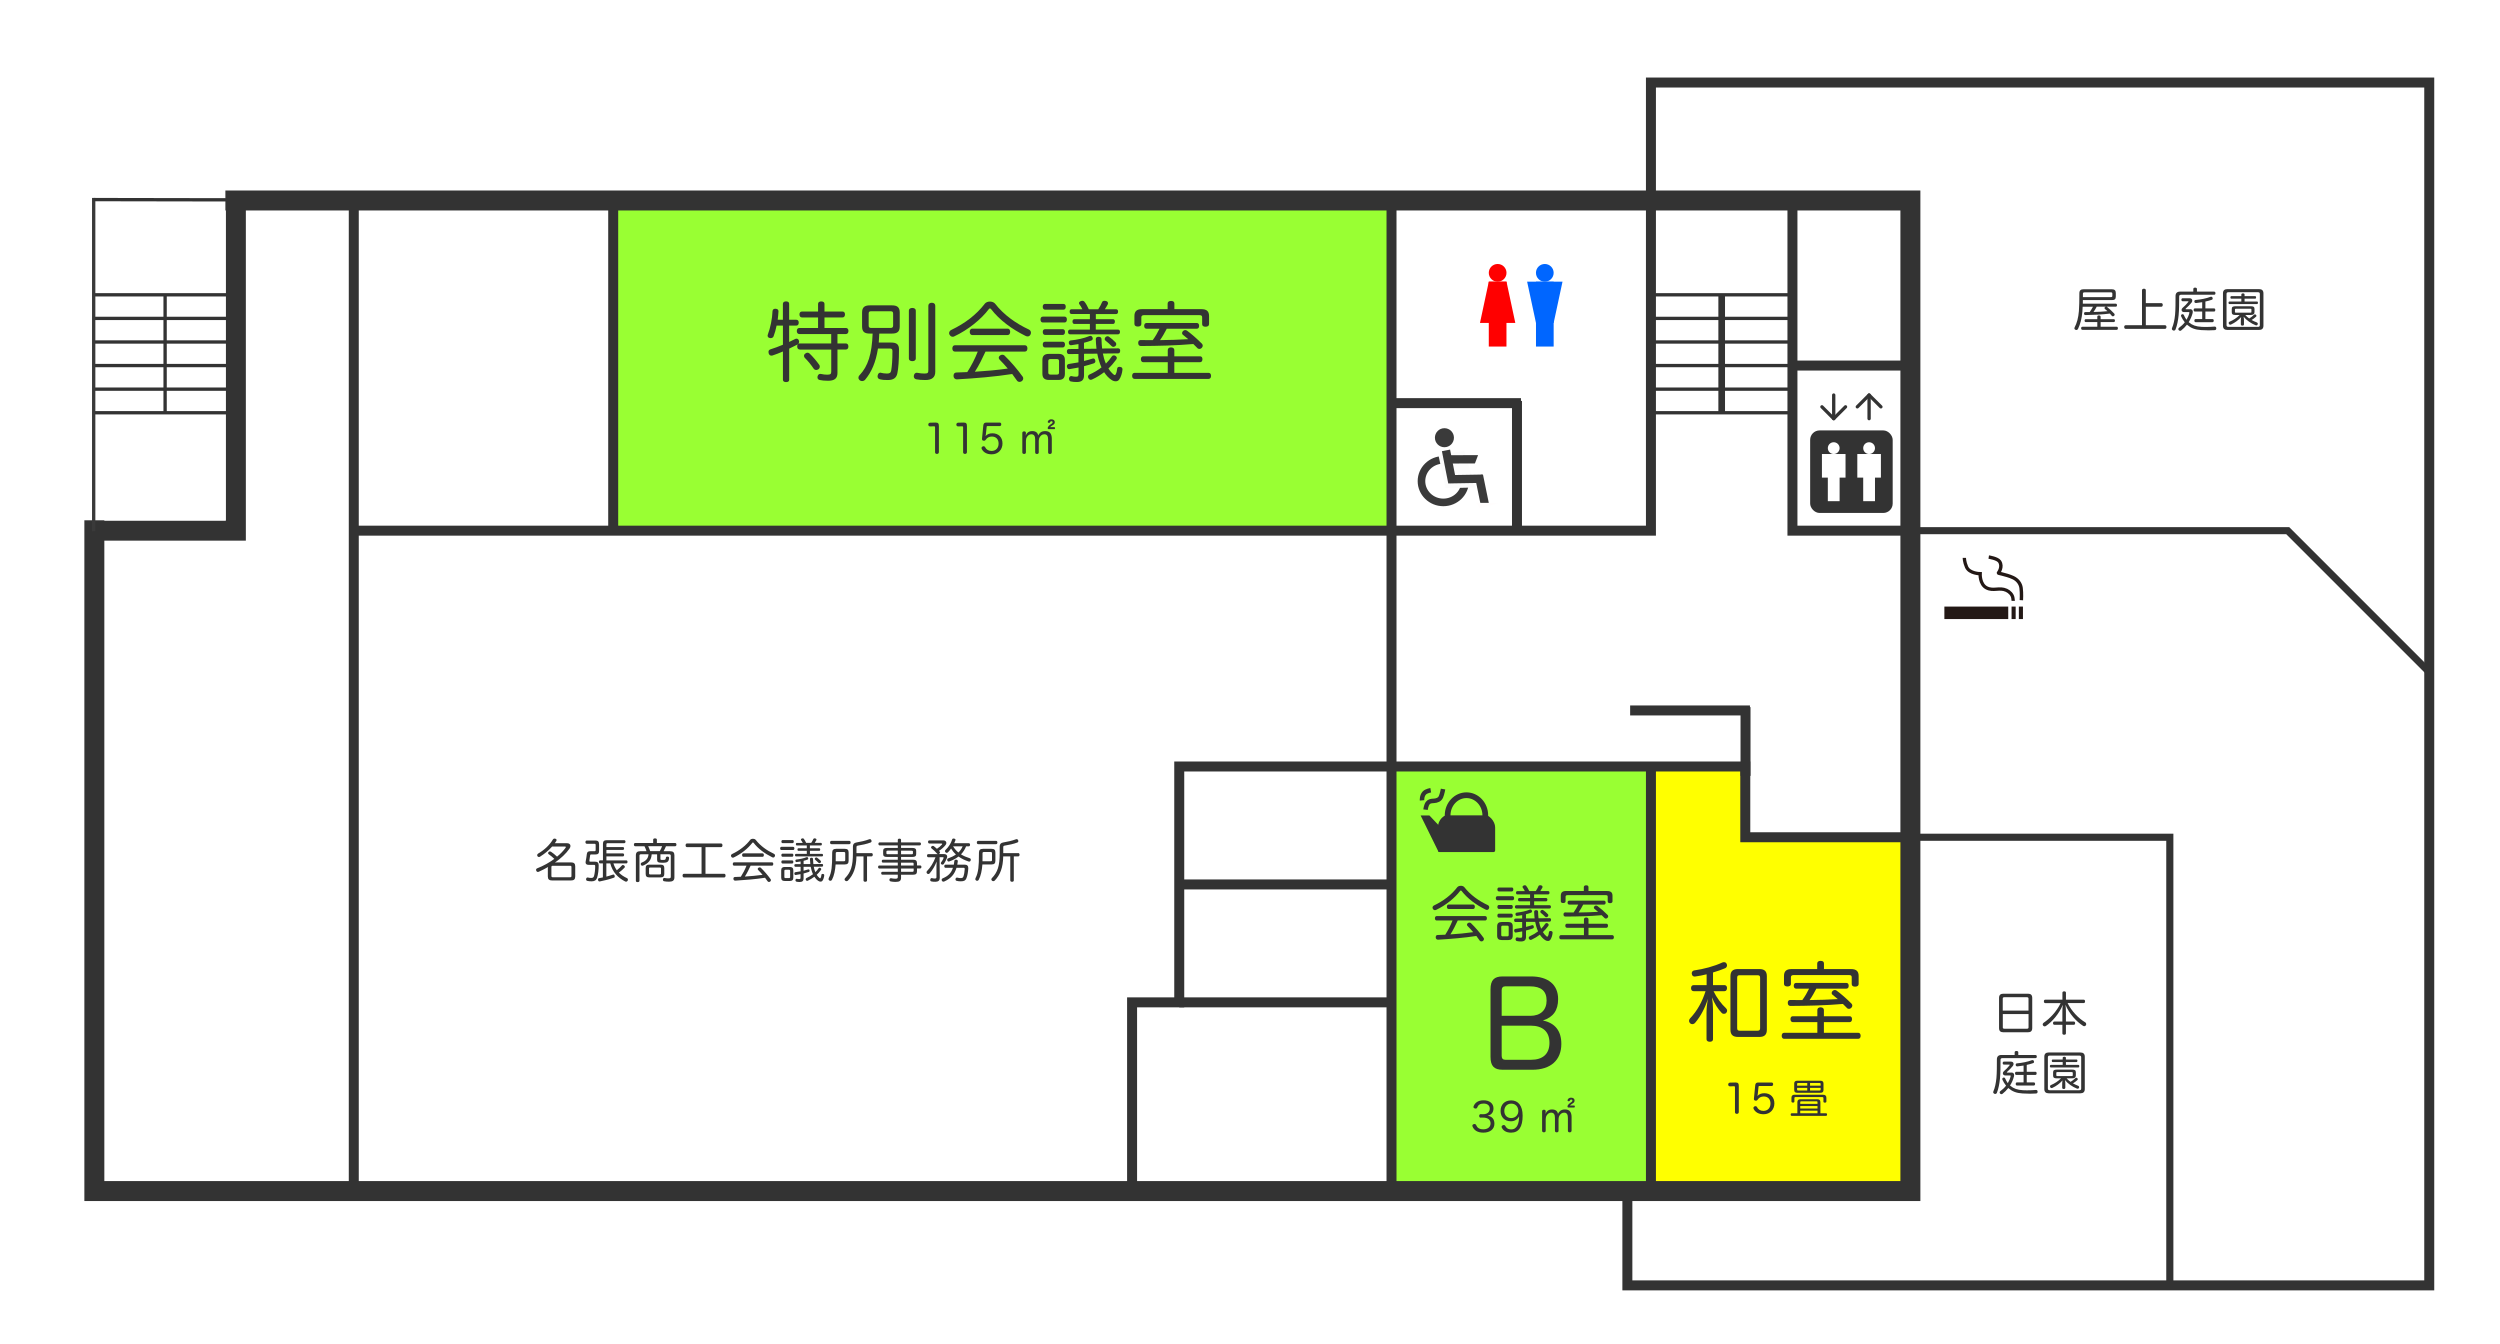 <?xml version="1.0" encoding="UTF-8"?>
<svg id="_レイヤー_2" data-name="レイヤー 2" xmlns="http://www.w3.org/2000/svg" viewBox="0 0 751.18 403.94">
  <defs>
    <style>
      .cls-1, .cls-2, .cls-3, .cls-4, .cls-5, .cls-6, .cls-7, .cls-8, .cls-9, .cls-10, .cls-11, .cls-12, .cls-13, .cls-14 {
        stroke-miterlimit: 10;
      }

      .cls-1, .cls-4, .cls-6, .cls-12 {
        stroke: #3a3a3a;
      }

      .cls-1, .cls-6 {
        stroke-width: 2.5px;
      }

      .cls-1, .cls-15 {
        fill: #fffdfd;
      }

      .cls-16 {
        stroke-linecap: round;
        stroke-linejoin: round;
      }

      .cls-16, .cls-2, .cls-3, .cls-4, .cls-5, .cls-6, .cls-8, .cls-9, .cls-10, .cls-11, .cls-12, .cls-13, .cls-14 {
        fill: none;
      }

      .cls-16, .cls-2, .cls-3, .cls-5, .cls-7, .cls-9, .cls-11, .cls-13, .cls-14 {
        stroke: #333;
      }

      .cls-2 {
        stroke-width: 3px;
      }

      .cls-3 {
        stroke-width: 6px;
      }

      .cls-4 {
        stroke-width: 2.28px;
      }

      .cls-5 {
        stroke-width: 1.72px;
      }

      .cls-7, .cls-17 {
        fill: #fff;
      }

      .cls-8 {
        stroke-width: 1.03px;
      }

      .cls-8, .cls-10 {
        stroke: #231815;
      }

      .cls-9 {
        stroke-width: 2px;
      }

      .cls-13 {
        stroke-width: 2.14px;
      }

      .cls-14 {
        stroke-width: 1.35px;
      }

      .cls-18 {
        fill: #9f3;
      }

      .cls-18, .cls-19, .cls-20, .cls-21, .cls-15, .cls-17, .cls-22, .cls-23, .cls-24, .cls-25 {
        stroke-width: 0px;
      }

      .cls-19 {
        fill: #3a3a3a;
      }

      .cls-20 {
        fill: #231815;
      }

      .cls-21 {
        fill: #333;
      }

      .cls-22 {
        fill: #ff0;
      }

      .cls-23 {
        fill: red;
      }

      .cls-24 {
        fill: #fcfcfc;
      }

      .cls-25 {
        fill: #06f;
      }
    </style>
  </defs>
  <g id="_レイヤー_17" data-name="レイヤー 17">
    <g>
      <rect class="cls-17" width="751.18" height="403.94"/>
      <rect class="cls-18" x="418.11" y="230.31" width="77.95" height="127.56"/>
      <rect class="cls-18" x="184.15" y="60.24" width="234.66" height="99.21"/>
      <polygon class="cls-22" points="496.06 357.87 496.06 230.31 524.41 230.31 524.41 251.57 574.02 251.57 574.02 357.87 496.06 357.87"/>
      <g>
        <circle class="cls-19" cx="434.01" cy="131.52" r="2.86"/>
        <ellipse class="cls-4" cx="433.68" cy="144.57" rx="6.57" ry="6.39"/>
        <polygon class="cls-24" points="432.19 136.66 434.34 146.68 443.27 146.48 439.96 135.51 432.19 136.66"/>
        <line class="cls-6" x1="434.81" y1="138.03" x2="444.18" y2="138"/>
        <line class="cls-6" x1="434.48" y1="135.33" x2="436.39" y2="145.04"/>
        <line class="cls-6" x1="435.52" y1="144.01" x2="445.31" y2="143.84"/>
        <line class="cls-1" x1="444.36" y1="142.8" x2="446.23" y2="151.93"/>
        <polygon class="cls-17" points="444.98 134.47 442.73 140.43 445.23 140.76 444.98 134.47"/>
        <polygon class="cls-15" points="444.52 152.76 443.61 151.09 450.61 151.09 444.52 152.76"/>
      </g>
      <g>
        <rect class="cls-21" x="432.05" y="244.58" width="17.2" height="8.05" rx="4.02" ry="4.02"/>
        <rect class="cls-18" x="433.22" y="236.92" width="16.26" height="8.07"/>
        <rect class="cls-21" x="432.07" y="248.44" width="17.18" height="7.59" rx=".49" ry=".49"/>
        <path class="cls-21" d="m432.23,255.94s-5.37-10.91-5.37-10.91h2.64l3.26,3.46v7.51"/>
        <ellipse class="cls-5" cx="440.63" cy="245" rx="5.66" ry="6.06"/>
        <path class="cls-14" d="m427.28,240.49s-.12-1.35.71-2.23c.55-.59,1.9-.82,1.9-.82"/>
        <path class="cls-14" d="m428.33,243.28s.16-1.33.67-1.98c.46-.59,1.04-.61,1.9-.67s1.69-.36,2.07-1.22c.38-.89.63-2.32.63-2.32"/>
      </g>
      <rect class="cls-17" x="221.9" y="179.55" width="2.33" height=".17"/>
      <rect class="cls-20" x="584.23" y="182.26" width="19.19" height="3.75"/>
      <rect class="cls-20" x="604.42" y="182.26" width="1.23" height="3.75"/>
      <rect class="cls-20" x="606.61" y="182.26" width="1.23" height="3.75"/>
      <path class="cls-10" d="m590.23,167.63s0,1.25.67,2.75c.88,1.98,4.08,2,4.08,2,0,0-.17,3.17,1.92,4.25s3.83-.25,6,.75c.88.41,1.77,1.25,1.92,2.33.1.79.1.83.1.83"/>
      <path class="cls-8" d="m597.56,167.38s2.61.39,3.25,1.33c1.08,1.61-.33,3.42-.33,3.42-.61.08,2.21.42,4.38,1.42,1.39.64,2.25,1.83,2.42,3.12.21,1.6.08,3.67.08,3.67"/>
      <line class="cls-2" x1="106.3" y1="60.24" x2="106.3" y2="357.87"/>
      <polyline class="cls-3" points="70.87 60.24 70.87 159.45 28.35 159.45"/>
      <line class="cls-2" x1="184.25" y1="60.24" x2="184.25" y2="159.45"/>
      <line class="cls-2" x1="418.11" y1="60.24" x2="418.11" y2="357.87"/>
      <polyline class="cls-2" points="574.02 159.45 538.58 159.45 538.58 60.24"/>
      <line class="cls-9" x1="517.32" y1="88.58" x2="517.32" y2="124.02"/>
      <line class="cls-11" x1="538.58" y1="88.58" x2="496.06" y2="88.58"/>
      <polyline class="cls-2" points="496.06 60.24 496.06 159.45 106.3 159.45"/>
      <line class="cls-11" x1="496.06" y1="95.67" x2="538.58" y2="95.67"/>
      <line class="cls-11" x1="496.06" y1="102.76" x2="538.58" y2="102.76"/>
      <line class="cls-11" x1="496.06" y1="109.84" x2="538.58" y2="109.84"/>
      <line class="cls-11" x1="496.06" y1="116.93" x2="538.58" y2="116.93"/>
      <line class="cls-11" x1="496.06" y1="124.02" x2="538.58" y2="124.02"/>
      <line class="cls-2" x1="538.58" y1="109.84" x2="574.02" y2="109.84"/>
      <polyline class="cls-2" points="574.02 251.57 524.41 251.57 524.41 230.31 354.33 230.31 354.33 301.18 340.16 301.18 340.16 357.87"/>
      <line class="cls-2" x1="354.33" y1="265.75" x2="418.11" y2="265.75"/>
      <line class="cls-2" x1="418.11" y1="301.18" x2="354.33" y2="301.18"/>
      <line class="cls-2" x1="496.06" y1="230.31" x2="496.06" y2="357.87"/>
      <polyline class="cls-2" points="488.98 357.87 488.98 386.22 729.92 386.22 729.92 24.8 496.06 24.8 496.06 60.24"/>
      <polyline class="cls-13" points="574.02 159.45 687.4 159.45 729.92 201.97"/>
      <polyline class="cls-13" points="574.02 251.57 651.97 251.57 651.97 386.22"/>
      <rect class="cls-21" x="543.9" y="129.33" width="24.8" height="24.8" rx="2.83" ry="2.83"/>
      <circle class="cls-17" cx="550.98" cy="134.65" r="1.77"/>
      <rect class="cls-17" x="549.21" y="141.73" width="3.54" height="8.86"/>
      <circle class="cls-17" cx="561.61" cy="134.65" r="1.77"/>
      <rect class="cls-17" x="559.84" y="141.73" width="3.54" height="8.86"/>
      <rect class="cls-17" x="547.44" y="136.42" width="7.09" height="7.09"/>
      <rect class="cls-17" x="558.07" y="136.42" width="7.09" height="7.09"/>
      <line class="cls-16" x1="550.98" y1="125.79" x2="550.98" y2="118.7"/>
      <polyline class="cls-16" points="547.44 122.24 550.98 125.79 554.53 122.24"/>
      <line class="cls-16" x1="561.61" y1="118.7" x2="561.61" y2="125.79"/>
      <polyline class="cls-16" points="565.16 122.24 561.61 118.7 558.07 122.24"/>
      <circle class="cls-23" cx="450" cy="81.98" r="2.66"/>
      <rect class="cls-23" x="447.34" y="84.64" width="5.31" height="19.49"/>
      <polygon class="cls-23" points="447.34 84.64 444.69 97.04 455.31 97.04 452.66 84.64 447.34 84.64"/>
      <circle class="cls-25" cx="464.17" cy="81.98" r="2.66"/>
      <rect class="cls-25" x="461.52" y="84.64" width="5.31" height="19.49"/>
      <polygon class="cls-25" points="466.83 97.04 469.49 84.64 458.86 84.64 461.52 97.04 466.83 97.04"/>
      <rect class="cls-3" x="28.35" y="60.24" width="545.67" height="297.64"/>
      <rect class="cls-17" x="10.48" y="24.47" width="57.24" height="131.86"/>
      <line class="cls-11" x1="49.61" y1="88.58" x2="49.61" y2="124.02"/>
      <line class="cls-11" x1="70.87" y1="88.58" x2="28.35" y2="88.58"/>
      <line class="cls-11" x1="28.35" y1="95.67" x2="70.87" y2="95.67"/>
      <line class="cls-11" x1="28.35" y1="102.76" x2="70.87" y2="102.76"/>
      <line class="cls-11" x1="28.35" y1="109.84" x2="70.87" y2="109.84"/>
      <line class="cls-11" x1="28.35" y1="116.93" x2="70.87" y2="116.93"/>
      <line class="cls-11" x1="28.35" y1="124.02" x2="70.87" y2="124.02"/>
      <line class="cls-12" x1="28.15" y1="159.63" x2="28.15" y2="59.47"/>
      <line class="cls-7" x1="71.11" y1="60.05" x2="28.15" y2="59.97"/>
      <line class="cls-2" x1="418.81" y1="121.13" x2="457.01" y2="121.13"/>
      <line class="cls-2" x1="455.81" y1="159.52" x2="455.81" y2="120.47"/>
      <g>
        <path class="cls-21" d="m438.94,266.15c.4,0,.81.14,1.04.41,1.84,2.36,4.36,4.14,7.06,5.4.29.14.43.4.43.67,0,.11-.02.22-.07.32-.13.29-.34.45-.61.45-.14,0-.31-.04-.47-.13-2.81-1.39-5.38-3.28-7.15-5.56-.09-.09-.16-.14-.23-.14s-.14.05-.22.13c-1.6,2.12-4.29,4.32-7.24,5.71-.11.05-.2.07-.31.07-.25,0-.49-.14-.65-.43-.05-.11-.09-.22-.09-.32,0-.27.18-.54.45-.67,2.81-1.35,5.2-3.13,7-5.49.23-.27.63-.41,1.04-.41Zm-.92,10.41c-.67,1.44-1.35,2.86-2.21,4.2,2.29-.14,4.57-.34,6.84-.67-.56-.67-1.15-1.31-1.71-1.87-.11-.11-.16-.25-.16-.38,0-.18.09-.34.25-.45.16-.13.32-.18.49-.18.18,0,.36.05.49.2,1.3,1.24,2.77,2.99,3.75,4.36.09.11.13.25.13.38,0,.22-.11.41-.29.56-.14.11-.32.16-.47.16-.22,0-.41-.09-.54-.27-.29-.43-.63-.9-.99-1.37-3.57.56-7.69.9-11.49,1.12h-.04c-.36,0-.67-.25-.68-.68v-.05c0-.41.2-.67.58-.68.76-.02,1.53-.05,2.29-.09.86-1.35,1.6-2.77,2.18-4.27h-4.77c-.32,0-.52-.27-.52-.65,0-.4.2-.67.52-.67h14.58c.34,0,.52.27.52.65,0,.4-.18.67-.52.67h-8.21Zm4.63-4.77c.32,0,.5.31.5.67s-.18.67-.5.67h-7.4c-.32,0-.5-.31-.5-.67s.18-.67.5-.67h7.4Z"/>
        <path class="cls-21" d="m454.46,269.28c.32,0,.49.23.49.59,0,.34-.16.63-.49.63h-4.52c-.32,0-.49-.27-.49-.61,0-.36.16-.61.49-.61h4.52Zm.07,11.87c0,.94-.43,1.31-1.33,1.31h-1.98c-.92,0-1.37-.38-1.37-1.31v-2.81c0-.92.45-1.3,1.37-1.3h1.98c.9,0,1.33.38,1.33,1.3v2.81Zm-.27-14.49c.29,0,.45.23.45.58s-.16.61-.45.61h-3.87c-.31,0-.47-.27-.47-.59,0-.34.16-.59.47-.59h3.87Zm-.16,5.26c.31,0,.45.23.45.58,0,.32-.14.61-.45.61h-3.73c-.29,0-.45-.29-.45-.61,0-.34.16-.58.45-.58h3.73Zm0,2.61c.29,0,.45.23.45.58,0,.32-.16.61-.45.61h-3.73c-.31,0-.45-.29-.45-.61,0-.34.14-.58.45-.58h3.73Zm-3.02,6.41c0,.32.18.41.49.41h1.28c.31,0,.47-.09.47-.41v-2.39c0-.32-.16-.42-.47-.42h-1.28c-.31,0-.49.09-.49.42v2.39Zm10.03-4.99c-.07-.63-.13-1.28-.14-1.95v-.04c0-.32.25-.49.59-.49.38,0,.59.16.59.52.02.68.05,1.33.13,1.93l3.33-.04c.29,0,.43.18.43.49,0,.32-.13.56-.43.56l-3.17.04c.14.7.32,1.42.63,2.09.47-.45.88-.95,1.22-1.48.11-.16.25-.23.41-.23.13,0,.25.04.38.13.16.11.25.25.25.41,0,.11-.04.23-.14.36-.49.67-1.01,1.28-1.6,1.82.31.5.67.92,1.08,1.26.09.07.16.11.23.11.09,0,.16-.05.22-.18.2-.38.23-.77.29-1.17.04-.23.22-.36.47-.36.05,0,.09,0,.14.02.36.04.49.23.49.5v.05c-.05.74-.34,1.6-.68,2.07-.18.25-.43.36-.72.36s-.58-.09-.85-.27c-.59-.38-1.12-.94-1.57-1.62-.76.58-1.6,1.1-2.5,1.51-.11.05-.2.07-.29.07-.2,0-.36-.11-.47-.32-.07-.09-.09-.2-.09-.31,0-.22.13-.4.34-.49.86-.38,1.71-.88,2.47-1.46-.43-.92-.68-1.89-.88-2.86l-2.75.02v1.5c.61-.14,1.21-.31,1.73-.49.07-.02.13-.04.18-.04.22,0,.36.13.41.38.02.07.04.13.04.18,0,.23-.13.4-.38.47-.61.22-1.28.4-1.98.58v1.91c0,.95-.47,1.39-1.51,1.39-.43,0-.9-.04-1.26-.13-.18-.05-.36-.25-.36-.54,0-.05,0-.11.02-.16.07-.31.29-.41.45-.41.04,0,.07,0,.11.02.23.07.59.11.85.11.41,0,.56-.07.56-.54v-1.37c-.61.13-1.24.23-1.82.32-.04.02-.09.02-.11.02-.27,0-.43-.18-.47-.49-.02-.04-.02-.07-.02-.13,0-.29.18-.45.45-.49.63-.09,1.3-.2,1.96-.32v-1.75l-1.98.02c-.29,0-.43-.23-.43-.54,0-.32.14-.5.43-.5l1.98-.02v-1.01c-.52.09-1.04.18-1.53.23h-.05c-.23,0-.41-.2-.43-.47v-.05c0-.27.16-.45.4-.47,1.28-.13,2.81-.45,3.87-.9.09-.04.16-.05.23-.05.18,0,.32.11.41.31.05.09.07.18.07.25,0,.2-.11.34-.29.41-.45.18-.97.32-1.53.47v1.26l2.59-.02Zm-.14-6.12h3.6c.25,0,.38.23.38.49,0,.27-.13.5-.38.5h-3.6v1.17h4.61c.29,0,.43.22.43.49,0,.29-.14.5-.43.5h-9.96c-.29,0-.43-.22-.43-.5,0-.27.14-.49.43-.49h4.12v-1.17h-3.24c-.25,0-.38-.23-.38-.5,0-.25.13-.49.38-.49h3.24v-1.08h-3.82c-.27,0-.4-.22-.4-.5s.13-.49.4-.49h2.25c-.18-.4-.4-.74-.61-1.03-.05-.09-.09-.16-.09-.25,0-.16.11-.31.32-.4.13-.05.25-.09.38-.09.16,0,.31.05.41.18.36.43.61.94.92,1.58h1.96c.36-.56.63-1.04.79-1.46.07-.2.27-.31.5-.31.09,0,.18.02.29.04.29.07.45.25.45.47,0,.07-.02.13-.04.2-.16.32-.38.68-.63,1.06h2.36c.27,0,.4.2.4.49s-.13.5-.4.5h-4.23v1.08Zm4.12,4.83c.09.11.14.23.14.36,0,.14-.07.29-.18.4-.13.11-.29.18-.43.18-.13,0-.25-.05-.36-.16-.36-.38-.86-.83-1.28-1.15-.11-.09-.16-.2-.16-.32s.05-.27.16-.38c.14-.14.29-.2.43-.2.11,0,.2.04.29.09.47.32.94.72,1.39,1.19Z"/>
        <path class="cls-21" d="m484.43,280.98c.32,0,.5.27.5.63s-.18.63-.5.63h-15.41c-.32,0-.5-.27-.5-.63s.18-.63.5-.63h6.91v-2.21h-5.11c-.31,0-.49-.27-.49-.63s.18-.59.49-.59h5.11v-1.28c0-.31.2-.58.67-.58s.7.25.7.58v1.28h5.37c.31,0,.49.23.49.59s-.18.63-.49.63h-5.37v2.21h7.13Zm-1.5-13.25c1.1,0,1.58.45,1.58,1.44v1.67c0,.36-.31.54-.74.54s-.7-.18-.7-.54v-1.42c0-.34-.18-.45-.58-.45h-11.47c-.38,0-.61.11-.61.45v1.4c0,.34-.29.52-.72.52s-.72-.18-.72-.54v-1.64c0-.99.49-1.44,1.57-1.44h5.35v-1.15c0-.34.23-.56.72-.56s.68.22.68.56v1.15h5.64Zm-11.43,4.07c-.31,0-.49-.23-.49-.59,0-.34.18-.59.49-.59h10.46c.32,0,.49.25.49.59,0,.36-.16.59-.49.59h-6.25c-.43.81-.86,1.62-1.4,2.38,1.96-.04,3.91-.07,5.87-.2-.4-.34-.77-.67-1.13-.94-.09-.07-.14-.2-.14-.32,0-.16.07-.32.22-.45.13-.11.29-.18.45-.18.13,0,.27.05.4.14,1.06.79,2.07,1.69,3.08,2.7.11.13.16.27.16.41,0,.16-.09.34-.25.49-.14.13-.31.18-.45.18-.16,0-.34-.07-.47-.23-.23-.25-.5-.52-.79-.79-3.44.31-7.36.4-10.95.41-.34-.02-.52-.27-.52-.61v-.09c0-.32.2-.54.49-.54h.04c.83.02,1.66.02,2.5.02.54-.74,1.01-1.55,1.4-2.38h-2.7Z"/>
        <path class="cls-21" d="m451.5,321.43c-2.56,0-3.64-1.12-3.64-3.85v-20.3c0-2.77,1.08-3.89,3.64-3.89h8.5c5.18,0,8.17,2.48,8.17,6.8,0,3.42-1.48,5.44-4.57,6.44,3.67.76,5.54,3.13,5.54,7.02,0,4.9-3.2,7.78-8.75,7.78h-8.89Zm8.31-16.2c3.1,0,4.9-1.73,4.9-4.61s-1.69-4.25-4.97-4.25h-7.49c-.68,0-1.04.43-1.04,1.15v7.7h8.6Zm-8.6,12.02c0,.79.36,1.19,1.15,1.19h7.63c3.64,0,5.58-1.8,5.58-5.11s-1.98-5.15-5.65-5.15h-8.71v9.07Z"/>
        <path class="cls-21" d="m444.91,335.84c-.3.01-.46-.25-.46-.54s.16-.54.46-.53l.65.02h.1c1.21,0,1.97-.64,1.97-1.68,0-.96-.72-1.52-1.87-1.52-1.07,0-1.62.44-1.91,1.21-.1.22-.26.3-.46.3-.1,0-.19-.02-.28-.05-.23-.07-.38-.23-.38-.44,0-.07.01-.14.05-.22.36-.9,1.16-1.78,3.02-1.78,1.76,0,2.95.95,2.95,2.41,0,1.19-.59,1.96-1.78,2.24,1.39.19,2.06,1.02,2.06,2.4,0,1.58-1.25,2.67-3.33,2.67-1.81,0-2.82-.77-3.25-1.86-.04-.07-.05-.14-.05-.22,0-.23.17-.41.43-.48.08-.02.17-.04.24-.04.22,0,.38.11.49.35.31.78.92,1.25,2.16,1.25s2.16-.67,2.16-1.77-.82-1.75-2.24-1.75h-.73Z"/>
        <path class="cls-21" d="m453.93,336.91c-1.78,0-3.05-1.22-3.05-3.09s1.16-3.18,3.21-3.18,3.42,1.55,3.42,4.59c0,3.36-1.14,5.1-3.48,5.1-1.59,0-2.41-.72-2.78-1.52-.05-.07-.06-.16-.06-.23,0-.2.14-.38.35-.48.1-.05.2-.07.31-.07.18,0,.35.08.44.26.29.56.72,1.06,1.8,1.06,1.85,0,2.36-1.97,2.36-3.93-.49.94-1.32,1.5-2.53,1.5Zm-1.93-3.12c0,1.33.85,2.16,2.07,2.16s2.15-.91,2.15-2.12c0-1.27-.85-2.22-2.11-2.22s-2.11.9-2.11,2.18Z"/>
        <path class="cls-21" d="m472.2,339.76c0,.32-.24.48-.55.48-.33,0-.54-.16-.54-.48v-3.84c0-1.02-.29-1.6-1.15-1.6-.64,0-1.06.38-1.34.82-.18.25-.32.72-.32,1.08v3.54c0,.32-.23.48-.54.48-.34,0-.54-.16-.54-.48v-3.84c0-1.02-.3-1.6-1.15-1.6-.63,0-1.02.37-1.31.8-.22.32-.32.76-.32,1.15v3.48c0,.32-.22.48-.53.48-.34,0-.55-.16-.55-.48v-5.84c0-.31.23-.47.56-.47.3,0,.52.16.52.47v.25c0,.16-.05.4-.08.58.3-.71.8-1.38,1.98-1.38,1.05,0,1.63.48,1.79,1.31.35-.62.78-1.31,2.11-1.31,1.42,0,1.98.85,1.98,2.31v4.08Zm.77-7.57c.17,0,.23.12.23.28s-.06.31-.22.31h-1.7c-.19,0-.29-.11-.29-.32,0-.17.04-.25.11-.37.17-.25.36-.48.73-.72l.32-.22c.25-.17.31-.26.31-.48,0-.16-.16-.28-.37-.28-.19,0-.34.13-.41.32-.05.12-.13.19-.28.19-.04,0-.07,0-.12-.01-.19-.05-.29-.13-.29-.25,0-.02,0-.05.01-.07.05-.18.14-.35.26-.46.19-.18.43-.29.83-.29.61,0,1.02.34,1.02.8,0,.5-.17.67-.56.92l-.29.18c-.3.2-.43.32-.53.46h1.22Z"/>
      </g>
      <g>
        <path class="cls-21" d="m508.89,297.82c-.49,0-.78-.36-.78-.91s.29-.91.78-.91h3.9v-3.25c-1.17.29-2.31.52-3.35.65-.08.03-.13.03-.21.03-.44,0-.81-.23-.88-.78-.03-.05-.03-.13-.03-.21,0-.44.29-.78.75-.86,2.81-.39,6.03-1.25,8.42-2.37.18-.08.36-.1.55-.1.34,0,.62.16.75.47.1.18.13.34.13.49,0,.36-.21.7-.57.86-1.04.44-2.31.88-3.64,1.27v3.8h3.46c.47,0,.75.36.75.88,0,.55-.29.94-.75.94h-3.3c.86,1.85,2.39,3.9,3.72,5.1.23.21.36.49.36.75,0,.23-.08.47-.26.65-.16.21-.42.31-.7.31-.23,0-.49-.08-.68-.29-1.04-1.07-2.21-2.83-2.91-4.68.21,1.3.31,2.55.31,3.61v9c0,.47-.36.75-.96.75s-.99-.29-.99-.75v-8.03c0-1.3.18-2.83.39-4.11-.75,2.6-2.18,5.28-3.8,7.18-.23.26-.55.42-.86.42-.21,0-.42-.08-.62-.23-.23-.21-.36-.49-.36-.78,0-.26.1-.49.31-.73,2.16-2.26,3.67-5.04,4.65-8.16h-3.59Zm22,11.57c0,1.51-.73,2.18-2.26,2.18h-6.42c-1.53,0-2.26-.68-2.26-2.18v-16.04c0-1.53.73-2.18,2.26-2.18h6.42c1.53,0,2.26.65,2.26,2.18v16.04Zm-8.92-.42c0,.55.26.73.78.73h5.33c.52,0,.78-.18.78-.73v-15.21c0-.57-.26-.73-.78-.73h-5.33c-.52,0-.78.16-.78.73v15.21Z"/>
        <path class="cls-21" d="m558.34,310.32c.47,0,.73.39.73.91s-.26.91-.73.91h-22.26c-.47,0-.73-.39-.73-.91s.26-.91.73-.91h9.98v-3.2h-7.38c-.44,0-.7-.39-.7-.91s.26-.86.7-.86h7.38v-1.85c0-.44.29-.83.96-.83s1.01.36,1.01.83v1.85h7.75c.44,0,.7.34.7.86s-.26.91-.7.91h-7.75v3.2h10.3Zm-2.16-19.14c1.59,0,2.29.65,2.29,2.08v2.42c0,.52-.44.78-1.07.78s-1.01-.26-1.01-.78v-2.05c0-.49-.26-.65-.83-.65h-16.56c-.55,0-.88.16-.88.65v2.03c0,.49-.42.75-1.04.75s-1.04-.26-1.04-.78v-2.37c0-1.43.7-2.08,2.26-2.08h7.72v-1.66c0-.49.34-.81,1.04-.81s.99.31.99.81v1.66h8.14Zm-16.51,5.88c-.44,0-.7-.34-.7-.86s.26-.86.7-.86h15.11c.47,0,.7.36.7.86,0,.52-.23.86-.7.86h-9.02c-.62,1.17-1.25,2.34-2.03,3.43,2.83-.05,5.64-.1,8.48-.29-.57-.49-1.12-.96-1.64-1.35-.13-.1-.21-.29-.21-.47,0-.23.1-.47.31-.65.18-.16.42-.26.65-.26.18,0,.39.08.57.21,1.53,1.14,2.99,2.44,4.45,3.9.16.18.23.39.23.6,0,.23-.13.49-.36.7-.21.18-.44.26-.65.26-.23,0-.49-.1-.68-.34-.34-.36-.73-.75-1.14-1.14-4.97.44-10.63.57-15.81.6-.49-.03-.75-.39-.75-.88v-.13c0-.47.29-.78.7-.78h.05c1.2.03,2.39.03,3.61.03.78-1.07,1.46-2.24,2.03-3.43h-3.9Z"/>
        <path class="cls-21" d="m522.45,334.16c0,.35-.25.52-.58.52s-.56-.17-.56-.5v-7.44c0-.26-.06-.36-.31-.36h-.05l-1.13.04h-.02c-.31,0-.53-.25-.53-.54,0-.31.2-.56.53-.58l1.54-.04h.11c.79,0,1.01.26,1.01,1.14v7.76Z"/>
        <path class="cls-21" d="m527.4,326.05c.06-.5.32-.78.84-.78h4.11c.28,0,.43.23.43.52s-.17.52-.43.52h-3.72c-.16,0-.23.07-.24.22l-.23,2.23c-.02.16-.06.37-.11.55.53-.56,1.19-.83,2.08-.83,1.82,0,3.02,1.2,3.02,3.05s-1.27,3.27-3.24,3.27c-1.47,0-2.47-.59-2.99-1.58-.05-.1-.07-.19-.07-.28,0-.22.13-.4.31-.49.11-.06.22-.08.32-.08.18,0,.35.08.46.3.32.67.98,1.12,1.92,1.12,1.28,0,2.12-.89,2.12-2.21s-.79-2.12-2.01-2.12c-.84,0-1.43.34-1.8.91-.16.24-.3.35-.56.35-.04,0-.07,0-.12-.01-.29-.02-.49-.18-.49-.49v-.1l.4-4.05Z"/>
        <path class="cls-21" d="m548.66,334.5c.22,0,.32.16.32.4s-.11.38-.32.38h-10.29c-.2,0-.32-.14-.32-.38s.12-.4.32-.4h1.69v-3.31c0-.65.3-.9.98-.9h4.97c.67,0,.97.25.97.9v3.31h1.68Zm-.88-5.56c.67,0,1,.29,1,.95v1.09c0,.23-.17.33-.46.33s-.43-.11-.43-.33v-1c0-.26-.13-.34-.38-.34h-7.96c-.25,0-.38.07-.38.34v.97c0,.23-.16.35-.43.35s-.46-.12-.46-.35v-1.07c0-.66.31-.95.98-.95h8.53Zm-.82-4.21c.65,0,.95.26.95.85v1.93c0,.59-.3.85-.95.85h-6.91c-.64,0-.94-.26-.94-.85v-1.93c0-.59.3-.85.94-.85h6.91Zm-6.64.68c-.23,0-.34.06-.34.26v.54h3.05v-.8h-2.71Zm2.71,1.46h-3.05v.54c0,.2.11.26.34.26h2.71v-.8Zm3.08,4.34c0-.23-.1-.3-.33-.3h-4.51c-.24,0-.35.07-.35.3v.48h5.19v-.48Zm-5.19,1.87h5.19v-.74h-5.19v.74Zm5.19.65h-5.19v.77h5.19v-.77Zm.94-8.06c0-.2-.11-.26-.34-.26h-2.84v.8h3.18v-.54Zm-.34,2c.23,0,.34-.06.34-.26v-.54h-3.18v.8h2.84Z"/>
      </g>
      <g>
        <path class="cls-21" d="m164.6,261.08c0-.21.03-.41.1-.58-.91.52-1.86,1.01-2.82,1.44-.1.04-.18.06-.25.06-.22,0-.41-.14-.5-.38-.04-.08-.06-.17-.06-.24,0-.21.13-.39.35-.48,1.88-.73,3.64-1.72,5.14-2.83-.55-.55-1.11-.99-1.67-1.39-.13-.08-.2-.21-.2-.34,0-.11.06-.22.15-.34.1-.11.24-.17.38-.17.11,0,.21.03.31.08.64.42,1.22.9,1.85,1.49,1.04-.84,1.9-1.75,2.55-2.65.07-.1.1-.18.1-.24,0-.1-.1-.15-.28-.15h-3.85c-1.01,1.15-2.26,2.19-3.67,3.07-.1.06-.21.08-.31.08-.18,0-.34-.1-.45-.28-.04-.08-.07-.18-.07-.27,0-.18.11-.36.29-.48,1.85-1.06,3.47-2.58,4.44-4.23.11-.2.28-.28.48-.28.08,0,.18.01.28.04.21.07.35.22.35.41,0,.08-.03.17-.08.27-.14.22-.29.45-.46.67h3.66c.67,0,1.05.35,1.05.84,0,.24-.1.5-.29.79-1.06,1.53-2.61,2.94-4.37,4.19.25-.04.5-.06.78-.06h4.01c.91,0,1.3.36,1.3,1.21v3.03c0,.84-.39,1.2-1.3,1.2h-5.63c-.91,0-1.3-.36-1.3-1.2v-2.3Zm6.68,2.51c.29,0,.43-.08.43-.39v-2.67c0-.31-.14-.39-.43-.39h-5.17c-.28,0-.43.08-.43.39v2.67c0,.31.15.39.43.39h5.17Z"/>
        <path class="cls-21" d="m177.7,256.73c-.27,0-.36.08-.39.34-.06.5-.13.99-.21,1.42-.01.07-.01.13-.01.18,0,.18.08.24.35.24h1.33c.76,0,1.12.29,1.12,1.08,0,1.32-.17,2.83-.49,3.77-.25.76-.81,1.06-1.65,1.06-.45,0-1.01-.06-1.29-.14-.22-.07-.36-.22-.36-.45,0-.07.01-.14.03-.21.07-.27.24-.36.42-.36.04,0,.08,0,.13.01.22.07.63.13.95.13.49,0,.73-.17.85-.56.22-.7.36-1.96.36-3,0-.29-.13-.38-.42-.38h-1.57c-.56,0-.9-.24-.9-.73,0-.08.01-.18.03-.28.13-.62.25-1.46.35-2.23.07-.63.38-.85,1.06-.85h1.2c.27,0,.39-.08.39-.35v-1.54c0-.28-.13-.35-.38-.35h-2.28c-.25,0-.41-.21-.41-.49s.15-.49.41-.49h2.56c.78,0,1.13.31,1.13,1.15v1.97c0,.8-.34,1.07-1.08,1.07h-1.25Zm4.47,6.67c.71-.18,1.39-.39,1.99-.6.06-.01.1-.03.14-.03.2,0,.34.14.39.36.01.06.03.13.03.2,0,.18-.07.34-.25.39-1.32.48-2.84.85-4.24,1.13h-.08c-.24,0-.41-.15-.45-.43-.01-.06-.01-.1-.01-.14,0-.22.13-.41.35-.43.36-.06.74-.13,1.11-.21v-4.22h-.83c-.24,0-.36-.2-.36-.46,0-.25.13-.45.36-.45h.85v-4.97c0-.77.34-1.09,1.15-1.09h5.24c.25,0,.38.21.38.45,0,.25-.13.45-.38.45h-4.94c-.27,0-.41.08-.41.36v.8h4.96c.22,0,.35.2.35.42,0,.24-.13.45-.35.45h-4.96v1.05h4.97c.22,0,.35.2.35.42,0,.24-.13.48-.35.48h-4.97v1.19h5.98c.24,0,.36.18.36.45s-.13.46-.36.46h-3.87c.22.73.56,1.43,1.01,2.06.57-.42,1.13-.99,1.53-1.44.07-.1.18-.14.29-.14.14,0,.28.06.41.17.11.1.2.24.2.38,0,.07-.03.15-.08.22-.46.5-1.13,1.09-1.72,1.51.67.69,1.5,1.23,2.44,1.67.18.08.28.27.28.46,0,.1-.03.2-.08.29-.11.21-.29.31-.48.31-.1,0-.2-.03-.28-.07-2.2-1.13-3.8-2.83-4.47-5.42h-1.18v3.98Z"/>
        <path class="cls-21" d="m195.81,256.68c-.08,1.82-1.12,2.79-2.56,3.39-.1.04-.18.06-.27.06-.2,0-.32-.11-.42-.32-.03-.07-.04-.14-.04-.21,0-.2.11-.36.28-.42,1.27-.45,1.98-1.25,2.06-2.49h-2.31c-.27,0-.41.13-.41.42v7.55c0,.25-.22.39-.56.39s-.52-.14-.52-.39v-7.66c0-.87.42-1.23,1.29-1.23h1.91c-.15-.52-.38-1.02-.62-1.5h-2.79c-.25,0-.38-.21-.38-.49s.13-.48.38-.48h5.41v-1.01c0-.25.22-.38.55-.38.35,0,.56.13.56.38v1.01h5.5c.24,0,.38.2.38.48s-.14.49-.38.49h-2.76c-.22.5-.45,1.02-.73,1.5h1.99c.87,0,1.27.36,1.27,1.23v6.63c0,.98-.57,1.29-1.64,1.29-.52,0-1.01-.04-1.47-.13-.22-.04-.34-.22-.34-.45,0-.06,0-.11.01-.15.06-.27.21-.39.43-.39.03,0,.07,0,.1.01.34.07.73.11,1.05.11.66,0,.77-.1.77-.55v-6.26c0-.29-.17-.42-.45-.42h-2.66v1.36c0,.25-.01.34.71.34.46,0,.64-.03.77-.17.1-.11.14-.28.15-.43.01-.24.15-.41.45-.41h.07c.32.03.45.15.45.42,0,.04,0,.08-.01.13-.03.31-.1.63-.31.87-.28.34-.64.43-1.74.43-1.3,0-1.54-.24-1.54-.92v-1.61h-1.65Zm2.7,3.12c.74,0,1.09.29,1.09,1.02v1.79c0,.71-.35,1.02-1.11,1.02h-3.39c-.73,0-1.09-.28-1.09-1.02v-1.79c0-.74.36-1.02,1.09-1.02h3.4Zm-.27-4.05c.29-.48.52-.98.71-1.5h-4.19c.24.48.43,1,.6,1.5h2.87Zm-.04,7c.28,0,.41-.07.41-.34v-1.43c0-.25-.13-.32-.41-.32h-2.79c-.27,0-.39.07-.39.32v1.42c0,.28.13.35.39.35h2.79Z"/>
        <path class="cls-21" d="m206.42,254.54c-.27,0-.42-.24-.42-.55s.15-.55.42-.55h10.24c.27,0,.42.24.42.55s-.15.55-.42.55h-4.68v8.01h5.62c.27,0,.41.24.41.53,0,.32-.14.57-.41.57h-12.09c-.27,0-.42-.25-.42-.57,0-.29.15-.53.42-.53h5.29v-8.01h-4.38Z"/>
        <path class="cls-21" d="m226.24,252.02c.31,0,.63.11.81.32,1.43,1.83,3.39,3.22,5.49,4.2.22.11.34.31.34.52,0,.08-.01.17-.06.25-.1.22-.27.35-.48.35-.11,0-.24-.03-.36-.1-2.19-1.08-4.19-2.55-5.56-4.33-.07-.07-.13-.11-.18-.11s-.11.04-.17.1c-1.25,1.65-3.33,3.36-5.63,4.44-.08.04-.15.06-.24.06-.2,0-.38-.11-.5-.34-.04-.08-.07-.17-.07-.25,0-.21.14-.42.35-.52,2.19-1.05,4.05-2.44,5.45-4.27.18-.21.49-.32.81-.32Zm-.71,8.1c-.52,1.12-1.05,2.23-1.72,3.26,1.78-.11,3.56-.27,5.32-.52-.43-.52-.9-1.02-1.33-1.46-.08-.08-.13-.2-.13-.29,0-.14.07-.27.2-.35.13-.1.25-.14.38-.14.14,0,.28.04.38.15,1.01.97,2.16,2.33,2.91,3.39.07.08.1.2.1.29,0,.17-.08.32-.22.43-.11.08-.25.13-.36.13-.17,0-.32-.07-.42-.21-.22-.34-.49-.7-.77-1.06-2.77.43-5.98.7-8.94.87h-.03c-.28,0-.52-.2-.53-.53v-.04c0-.32.15-.52.45-.53.59-.01,1.19-.04,1.78-.07.67-1.05,1.25-2.16,1.7-3.32h-3.71c-.25,0-.41-.21-.41-.5s.15-.52.41-.52h11.35c.27,0,.41.21.41.5,0,.31-.14.52-.41.52h-6.39Zm3.6-3.71c.25,0,.39.24.39.52s-.14.52-.39.52h-5.76c-.25,0-.39-.24-.39-.52s.14-.52.39-.52h5.76Z"/>
        <path class="cls-21" d="m238.31,254.46c.25,0,.38.18.38.46s-.13.49-.38.49h-3.52c-.25,0-.38-.21-.38-.48,0-.28.13-.48.38-.48h3.52Zm.06,9.23c0,.73-.34,1.02-1.04,1.02h-1.54c-.71,0-1.06-.29-1.06-1.02v-2.18c0-.71.35-1.01,1.06-1.01h1.54c.7,0,1.04.29,1.04,1.01v2.18Zm-.21-11.28c.22,0,.35.18.35.45s-.13.48-.35.48h-3.01c-.24,0-.36-.21-.36-.46,0-.27.13-.46.36-.46h3.01Zm-.13,4.09c.24,0,.35.18.35.45,0,.25-.11.48-.35.48h-2.9c-.22,0-.35-.22-.35-.48,0-.27.13-.45.35-.45h2.9Zm0,2.03c.22,0,.35.18.35.45,0,.25-.13.48-.35.48h-2.9c-.24,0-.35-.22-.35-.48,0-.27.11-.45.35-.45h2.9Zm-2.35,4.99c0,.25.14.32.38.32h.99c.24,0,.36-.07.36-.32v-1.86c0-.25-.13-.32-.36-.32h-.99c-.24,0-.38.07-.38.32v1.86Zm7.8-3.88c-.06-.49-.1-.99-.11-1.51v-.03c0-.25.2-.38.46-.38.29,0,.46.13.46.41.01.53.04,1.04.1,1.5l2.59-.03c.22,0,.34.14.34.38,0,.25-.1.43-.34.43l-2.47.03c.11.55.25,1.11.49,1.62.36-.35.69-.74.95-1.15.08-.13.2-.18.32-.18.1,0,.2.03.29.1.13.08.2.2.2.32,0,.08-.03.18-.11.28-.38.52-.78,1-1.25,1.42.24.39.52.71.84.98.07.06.13.08.18.08.07,0,.13-.04.17-.14.15-.29.18-.6.22-.91.03-.18.17-.28.36-.28.04,0,.07,0,.11.01.28.03.38.18.38.39v.04c-.04.57-.27,1.25-.53,1.61-.14.2-.34.28-.56.28s-.45-.07-.66-.21c-.46-.29-.87-.73-1.22-1.26-.59.45-1.25.85-1.95,1.18-.08.04-.15.06-.22.06-.15,0-.28-.08-.36-.25-.06-.07-.07-.15-.07-.24,0-.17.1-.31.27-.38.67-.29,1.33-.69,1.92-1.13-.34-.71-.53-1.47-.69-2.23h-2.14v1.18c.48-.11.94-.24,1.34-.38.06-.01.1-.03.14-.03.17,0,.28.1.32.29.01.06.03.1.03.14,0,.18-.1.31-.29.36-.48.17-.99.31-1.54.45v1.48c0,.74-.36,1.08-1.18,1.08-.34,0-.7-.03-.98-.1-.14-.04-.28-.2-.28-.42,0-.04,0-.08.01-.13.06-.24.22-.32.35-.32.03,0,.06,0,.08.01.18.06.46.08.66.08.32,0,.43-.06.43-.42v-1.06c-.48.1-.97.18-1.41.25-.03.01-.07.01-.08.01-.21,0-.34-.14-.36-.38-.01-.03-.01-.06-.01-.1,0-.22.14-.35.35-.38.49-.07,1.01-.15,1.53-.25v-1.36h-1.54c-.22.01-.34-.17-.34-.41,0-.25.11-.39.34-.39h1.54v-.8c-.41.07-.81.14-1.19.18h-.04c-.18,0-.32-.15-.34-.36v-.04c0-.21.13-.35.31-.36.99-.1,2.19-.35,3.01-.7.07-.03.13-.04.18-.04.14,0,.25.08.32.24.04.07.06.14.06.2,0,.15-.08.27-.22.32-.35.14-.76.25-1.19.36v.98h2.02Zm-.11-4.76h2.8c.2,0,.29.18.29.38,0,.21-.1.39-.29.39h-2.8v.91h3.59c.22,0,.34.17.34.38,0,.22-.11.39-.34.39h-7.75c-.22,0-.34-.17-.34-.39,0-.21.11-.38.34-.38h3.21v-.91h-2.52c-.2,0-.29-.18-.29-.39,0-.2.1-.38.29-.38h2.52v-.84h-2.97c-.21,0-.31-.17-.31-.39s.1-.38.31-.38h1.75c-.14-.31-.31-.57-.48-.8-.04-.07-.07-.13-.07-.2,0-.13.08-.24.25-.31.1-.04.2-.07.29-.07.13,0,.24.04.32.14.28.34.48.73.71,1.23h1.53c.28-.43.49-.81.62-1.13.06-.15.21-.24.39-.24.07,0,.14.01.22.03.22.06.35.2.35.36,0,.06-.01.1-.03.15-.13.25-.29.53-.49.83h1.83c.21,0,.31.15.31.38s-.1.39-.31.39h-3.29v.84Zm3.21,3.75c.07.08.11.18.11.28,0,.11-.06.22-.14.31-.1.08-.22.14-.34.14-.1,0-.2-.04-.28-.13-.28-.29-.67-.64-.99-.9-.08-.07-.13-.15-.13-.25s.04-.21.13-.29c.11-.11.22-.15.34-.15.08,0,.15.03.22.07.36.25.73.56,1.08.92Z"/>
        <path class="cls-21" d="m251.08,259.75c-.13,1.78-.46,3.38-1.09,4.59-.1.21-.28.32-.48.32-.1,0-.18-.03-.28-.07-.2-.11-.28-.27-.28-.45,0-.1.03-.21.08-.31.43-.81.69-1.78.84-2.94.14-1.06.18-2.37.18-4.69,0-.8.38-1.15,1.19-1.15h2.59c.8,0,1.16.28,1.16,1.12v2.45c0,.83-.36,1.12-1.16,1.12h-2.76Zm4.12-7.09c.25,0,.39.21.39.49s-.14.5-.39.5h-5.38c-.27,0-.41-.21-.41-.49s.14-.5.41-.5h5.38Zm-1.64,6.12c.28,0,.41-.06.41-.38v-2c0-.34-.13-.39-.41-.39h-2.02c-.28,0-.42.07-.42.39v1.23c0,.39,0,.77-.01,1.15h2.45Zm8.28-2.46c.25,0,.41.21.41.49s-.15.52-.41.52h-1.32v7.2c0,.27-.2.42-.53.42s-.53-.15-.53-.42v-7.2h-2.12c-.08,3.43-.91,5.52-2.52,7.23-.13.14-.29.21-.46.21-.13,0-.27-.04-.38-.15-.14-.1-.21-.24-.21-.39,0-.13.06-.25.17-.38,1.71-1.78,2.34-3.61,2.34-7.49v-2.04c0-.67.34-1.06,1.04-1.18,1.32-.21,2.72-.53,3.81-.95.08-.04.17-.06.24-.06.2,0,.36.11.46.34.04.1.06.18.06.27,0,.2-.1.34-.29.41-1.19.45-2.61.74-3.84.94-.31.04-.41.17-.41.5v1.75h4.5Z"/>
        <path class="cls-21" d="m275.53,261.78c0,.76-.34,1.05-1.18,1.05h-3.61v.87c0,.92-.36,1.29-1.68,1.29-.48,0-1.04-.06-1.4-.14-.25-.06-.42-.21-.42-.48,0-.03,0-.07.01-.11.04-.25.22-.38.45-.38.04,0,.08,0,.13.01.31.07.77.14,1.15.14.6,0,.78-.1.78-.48v-.73h-4.64c-.22,0-.35-.21-.35-.45,0-.22.13-.42.35-.42h4.64v-.99h-5.57c-.22,0-.35-.2-.35-.45s.13-.45.35-.45h5.57v-.87h-4.47c-.22,0-.35-.21-.35-.45,0-.22.13-.42.35-.42h4.47v-.84h-3.29c-.76,0-1.11-.22-1.11-.87v-.95c0-.64.35-.88,1.11-.88h3.29v-.77h-5.46c-.24,0-.36-.2-.36-.46,0-.25.13-.43.36-.43h5.46v-.74c0-.25.18-.39.49-.39.34,0,.49.14.49.39v.74h5.6c.24,0,.38.18.38.43,0,.27-.14.46-.38.46h-5.6v.77h3.43c.77,0,1.12.24,1.12.88v.95c0,.64-.35.87-1.12.87h-3.43v.84h3.61c.84,0,1.18.29,1.18,1.06v.67h.97c.22,0,.36.18.36.43,0,.27-.14.46-.36.46h-.97v.81Zm-8.78-6.18c-.28,0-.41.06-.41.29v.49c0,.24.13.29.41.29h3.01v-1.08h-3.01Zm7.17,1.08c.27,0,.39-.06.39-.29v-.49c0-.24-.13-.29-.39-.29h-3.18v1.08h3.18Zm.6,2.84c0-.27-.13-.32-.41-.32h-3.38v.87h3.78v-.55Zm-3.78,1.44v.99h3.38c.28,0,.41-.08.41-.35v-.64h-3.78Z"/>
        <path class="cls-21" d="m282.37,263.84c0,.71-.42,1.11-1.34,1.11-.43,0-.88-.03-1.15-.1-.24-.06-.38-.21-.38-.45,0-.06.01-.11.03-.17.06-.25.18-.38.39-.38.04,0,.08,0,.13.01.22.06.55.11.8.11.42,0,.53-.1.53-.46v-3.28c-.01-.39.01-.88.06-1.37-.56,1.43-1.26,2.59-2.13,3.59-.1.11-.24.17-.38.17-.13,0-.27-.06-.38-.17-.1-.11-.15-.24-.15-.38,0-.11.04-.22.14-.34,1.02-1.06,1.92-2.42,2.55-4.15h-2.16c-.24,0-.39-.2-.39-.48s.15-.46.39-.46h2.84c-.07-.03-.14-.07-.2-.14-.43-.52-1.05-1.11-1.68-1.6-.1-.07-.14-.17-.14-.28,0-.1.06-.22.17-.32.11-.1.24-.14.36-.14s.24.04.34.11c.31.24.62.5.9.77.63-.42,1.13-.83,1.51-1.28.04-.06.07-.11.07-.17,0-.08-.08-.14-.24-.14h-3.6c-.25,0-.41-.18-.41-.48s.15-.46.39-.46h4.24c.52,0,.87.34.87.77,0,.2-.07.41-.24.62-.52.66-1.19,1.25-1.97,1.76.06.06.11.11.17.17.08.08.13.18.13.29,0,.15-.08.31-.21.41-.06.04-.11.08-.18.1h1.64c.56,0,.91.28.91.76,0,.14-.03.29-.1.46-.24.6-.56,1.25-.91,1.74-.11.15-.25.22-.39.22-.11,0-.21-.04-.31-.1-.13-.1-.2-.21-.2-.34,0-.1.04-.2.11-.29.28-.35.55-.81.7-1.22.01-.06.03-.1.03-.14,0-.1-.07-.15-.24-.15h-.98l.06,6.25Zm1.77-3.08c-.25,0-.41-.2-.41-.48s.15-.48.41-.48h2.46c.07-.34.11-.7.15-1.08.03-.27.2-.41.5-.41h.04c.31.01.5.17.5.42v.06c-.04.35-.1.69-.15,1.01h2.21c.73,0,1.09.35,1.09,1.04v.07c-.06,1.05-.22,2.14-.56,2.98-.25.66-.69.92-1.67.92-.46,0-.88-.03-1.25-.14-.2-.04-.36-.2-.36-.45,0-.04,0-.1.01-.15.06-.25.24-.38.42-.38.04,0,.08,0,.13.01.28.08.62.14.91.14.57,0,.74-.08.91-.49.21-.58.36-1.46.39-2.23v-.04c0-.27-.11-.34-.41-.34h-2.06c-.59,1.99-1.71,3.24-3.68,4.12-.1.04-.18.06-.27.06-.2,0-.36-.1-.46-.32-.04-.08-.06-.17-.06-.24,0-.2.11-.36.29-.43,1.67-.69,2.61-1.62,3.11-3.18h-2.23Zm6.15-6.46c-.36.9-.87,1.71-1.54,2.41.76.48,1.61.84,2.59,1.15.24.06.36.24.36.46,0,.06-.01.11-.03.18-.07.24-.24.39-.46.39-.06,0-.11-.01-.17-.03-1.12-.36-2.16-.87-3.03-1.5-.81.64-1.74,1.13-2.76,1.47-.08.03-.15.04-.21.04-.21,0-.35-.13-.42-.35-.01-.06-.03-.13-.03-.18,0-.2.1-.35.31-.42.88-.31,1.67-.7,2.34-1.18-.59-.52-1.08-1.12-1.47-1.78-.29.42-.6.81-.92,1.12-.13.13-.25.18-.38.18s-.25-.06-.36-.17c-.11-.1-.17-.22-.17-.35,0-.11.04-.22.14-.32.98-.92,1.7-2.12,2.02-3.19.06-.2.22-.28.42-.28.08,0,.15.01.24.03.22.06.35.21.35.38,0,.04-.01.08-.03.13-.08.27-.21.56-.36.87h4.4c.21,0,.36.2.36.46,0,.28-.15.48-.36.48h-.83Zm-3.91,0c.42.69.95,1.34,1.6,1.85.55-.52.98-1.16,1.27-1.85h-2.87Z"/>
        <path class="cls-21" d="m295.18,259.75c-.13,1.78-.46,3.38-1.09,4.59-.1.21-.28.32-.48.32-.1,0-.18-.03-.28-.07-.2-.11-.28-.27-.28-.45,0-.1.03-.21.08-.31.43-.81.69-1.78.84-2.94.14-1.06.18-2.37.18-4.69,0-.8.38-1.15,1.19-1.15h2.59c.8,0,1.16.28,1.16,1.12v2.45c0,.83-.36,1.12-1.16,1.12h-2.76Zm4.12-7.09c.25,0,.39.21.39.49s-.14.5-.39.5h-5.38c-.27,0-.41-.21-.41-.49s.14-.5.41-.5h5.38Zm-1.64,6.12c.28,0,.41-.06.41-.38v-2c0-.34-.13-.39-.41-.39h-2.02c-.28,0-.42.07-.42.39v1.23c0,.39,0,.77-.01,1.15h2.45Zm8.28-2.46c.25,0,.41.21.41.49s-.15.52-.41.52h-1.32v7.2c0,.27-.2.42-.53.42s-.53-.15-.53-.42v-7.2h-2.12c-.08,3.43-.91,5.52-2.52,7.23-.13.14-.29.21-.46.21-.13,0-.27-.04-.38-.15-.14-.1-.21-.24-.21-.39,0-.13.06-.25.17-.38,1.71-1.78,2.34-3.61,2.34-7.49v-2.04c0-.67.34-1.06,1.04-1.18,1.32-.21,2.72-.53,3.81-.95.08-.04.17-.06.24-.06.2,0,.36.11.46.34.04.1.06.18.06.27,0,.2-.1.34-.29.41-1.19.45-2.61.74-3.84.94-.31.04-.41.17-.41.5v1.75h4.5Z"/>
      </g>
      <g>
        <path class="cls-21" d="m240.28,105.01c-.49,0-.75-.39-.75-.91,0-.26.08-.49.18-.65-.05.05-.13.08-.21.13-.73.39-1.53.78-2.37,1.17v9.36c0,.47-.34.7-.94.7-.55,0-.94-.23-.94-.7v-8.5c-1.09.47-2.16.88-3.12,1.2-.1.03-.23.05-.34.05-.39,0-.68-.23-.83-.7-.03-.16-.05-.29-.05-.42,0-.36.18-.65.6-.78,1.12-.34,2.42-.83,3.74-1.38v-5.75h-1.9c-.23,1.17-.55,2.29-.91,3.22-.13.36-.49.55-.86.55-.13,0-.23-.03-.34-.05-.36-.08-.6-.36-.6-.7,0-.1.03-.23.08-.36.75-1.95,1.33-4.76,1.4-6.99.03-.49.36-.73.83-.73h.08c.55.03.88.26.88.75v.05c-.03.78-.13,1.64-.23,2.5h1.56v-4.78c0-.47.39-.73.94-.73.6,0,.94.26.94.73v4.78h2.13c.49,0,.75.34.75.86,0,.55-.26.91-.75.91h-2.13v4.91c.6-.29,1.2-.57,1.74-.86.16-.08.31-.13.47-.13.29,0,.55.16.68.47.08.16.1.31.1.47,0,.21-.08.42-.23.6.1-.08.23-.1.39-.1h9.49v-2.83h-9.59c-.49,0-.75-.39-.75-.91s.26-.91.75-.91h5.64v-3.17h-4.86c-.47,0-.73-.39-.73-.91s.26-.86.73-.86h4.86v-2.29c0-.49.39-.75.94-.75.62,0,.99.26.99.75v2.29h5.43c.47,0,.73.34.73.86s-.26.91-.73.91h-5.43v3.17h6.45c.47,0,.75.36.75.88,0,.55-.29.94-.75.94h-2.55v2.83h2.55c.47,0,.73.39.73.91s-.26.91-.73.91h-2.55v7.05c0,1.72-.99,2.34-2.86,2.34-.94,0-1.92-.1-2.47-.23-.44-.1-.68-.39-.68-.78,0-.1.03-.21.03-.31.13-.49.42-.75.81-.75.08,0,.18,0,.26.03.52.13,1.3.21,1.79.21.96,0,1.25-.18,1.25-.91v-6.63h-9.49Zm5.88,4.6c.1.13.16.34.16.52,0,.31-.13.65-.42.83-.21.13-.44.21-.65.21-.31,0-.6-.16-.78-.42-.68-1.04-1.77-2.37-2.6-3.17-.18-.18-.29-.39-.29-.62,0-.26.1-.52.36-.7.23-.21.47-.29.7-.29s.44.1.62.26c.91.86,2.11,2.26,2.89,3.38Z"/>
        <path class="cls-21" d="m261.34,100.23c-1.66,0-2.31-.6-2.31-2.16v-4.16c0-1.56.73-2.16,2.34-2.16h6.63c1.61,0,2.34.6,2.34,2.16v4.16c0,1.56-.68,2.16-2.34,2.16h-3.8c-.03.91-.1,1.79-.16,2.7h3.77c1.64,0,2.31.6,2.31,2.05,0,3.41-.18,5.72-.49,7.18-.31,1.48-1.27,2.03-2.89,2.03-1.14,0-1.69-.05-2.31-.21-.55-.13-.75-.49-.75-.91,0-.1.03-.21.05-.31.1-.49.39-.78.78-.78.08,0,.16,0,.26.05.36.1,1.09.21,1.72.21.83,0,1.17-.21,1.3-.99.21-1.27.36-2.99.36-5.8,0-.57-.26-.73-.81-.73h-3.54c-.65,4.19-1.98,7.15-3.87,9.39-.23.26-.57.39-.91.39-.26,0-.52-.08-.73-.26-.23-.21-.36-.47-.36-.75,0-.26.1-.52.34-.75,2.55-2.73,3.69-6.29,3.93-12.51h-.86Zm6.19-1.69c.57,0,.83-.16.83-.75v-3.54c0-.6-.26-.73-.83-.73h-5.69c-.6,0-.83.13-.83.73v3.54c0,.6.23.75.83.75h5.69Zm7.64,9.2c0,.49-.44.78-1.04.78s-1.04-.29-1.04-.78v-14.43c0-.49.44-.78,1.04-.78s1.04.29,1.04.78v14.43Zm5.85,3.98c0,1.64-.96,2.47-2.99,2.47-1.01,0-2.03-.08-2.68-.21-.49-.08-.78-.42-.78-.91,0-.08,0-.16.03-.26.1-.55.47-.81.88-.81.05,0,.13,0,.21.03.65.13,1.43.21,2,.21,1.07,0,1.25-.16,1.25-1.04v-19.32c0-.6.44-.91,1.04-.91s1.04.31,1.04.91v19.84Z"/>
        <path class="cls-21" d="m297.45,90.61c.57,0,1.17.21,1.51.6,2.65,3.41,6.29,5.98,10.19,7.8.42.21.62.57.62.96,0,.16-.03.31-.1.47-.18.42-.49.65-.88.65-.21,0-.44-.05-.68-.18-4.06-2-7.77-4.73-10.32-8.03-.13-.13-.23-.21-.34-.21s-.21.08-.31.18c-2.31,3.07-6.19,6.24-10.45,8.24-.16.08-.29.1-.44.1-.36,0-.7-.21-.94-.62-.08-.16-.13-.31-.13-.47,0-.39.26-.78.65-.96,4.06-1.95,7.51-4.52,10.11-7.93.34-.39.91-.6,1.51-.6Zm-1.33,15.03c-.96,2.08-1.95,4.13-3.2,6.06,3.3-.21,6.6-.49,9.88-.96-.81-.96-1.66-1.9-2.47-2.7-.16-.16-.23-.36-.23-.55,0-.26.13-.49.36-.65.23-.18.47-.26.7-.26.26,0,.52.08.7.29,1.87,1.79,4,4.32,5.41,6.29.13.16.18.36.18.55,0,.31-.16.6-.42.81-.21.16-.47.23-.68.23-.31,0-.6-.13-.78-.39-.42-.62-.91-1.3-1.43-1.98-5.15.81-11.1,1.3-16.59,1.61h-.05c-.52,0-.96-.36-.99-.99v-.08c0-.6.29-.96.83-.99,1.09-.03,2.21-.08,3.3-.13,1.25-1.95,2.31-4,3.15-6.16h-6.89c-.47,0-.75-.39-.75-.94s.29-.96.75-.96h21.06c.49,0,.75.39.75.94s-.26.96-.75.96h-11.86Zm6.68-6.89c.47,0,.73.44.73.96s-.26.96-.73.96h-10.69c-.47,0-.73-.44-.73-.96s.26-.96.73-.96h10.69Z"/>
        <path class="cls-21" d="m319.87,95.13c.47,0,.7.34.7.86s-.23.91-.7.91h-6.53c-.47,0-.7-.39-.7-.88,0-.52.23-.88.7-.88h6.53Zm.1,17.13c0,1.35-.62,1.9-1.92,1.9h-2.86c-1.33,0-1.98-.55-1.98-1.9v-4.06c0-1.33.65-1.87,1.98-1.87h2.86c1.3,0,1.92.55,1.92,1.87v4.06Zm-.39-20.93c.42,0,.65.34.65.83s-.23.88-.65.88h-5.59c-.44,0-.68-.39-.68-.86,0-.49.23-.86.68-.86h5.59Zm-.23,7.59c.44,0,.65.34.65.83,0,.47-.21.88-.65.88h-5.38c-.42,0-.65-.42-.65-.88,0-.49.23-.83.65-.83h5.38Zm0,3.77c.42,0,.65.34.65.83,0,.47-.23.88-.65.88h-5.38c-.44,0-.65-.42-.65-.88,0-.49.21-.83.65-.83h5.38Zm-4.37,9.26c0,.47.26.6.7.6h1.85c.44,0,.68-.13.68-.6v-3.46c0-.47-.23-.6-.68-.6h-1.85c-.44,0-.7.13-.7.6v3.46Zm14.48-7.2c-.1-.91-.18-1.85-.21-2.81v-.05c0-.47.36-.7.86-.7.55,0,.86.23.86.75.03.99.08,1.92.18,2.78l4.81-.05c.42,0,.62.26.62.7,0,.47-.18.81-.62.81l-4.58.05c.21,1.01.47,2.05.91,3.02.68-.65,1.27-1.38,1.77-2.13.16-.23.36-.34.6-.34.18,0,.36.05.55.18.23.16.36.36.36.6,0,.16-.05.34-.21.52-.7.96-1.46,1.85-2.31,2.63.44.73.96,1.33,1.56,1.82.13.1.23.16.34.16.13,0,.23-.08.31-.26.29-.55.34-1.12.42-1.69.05-.34.31-.52.68-.52.08,0,.13,0,.21.03.52.05.7.34.7.73v.08c-.08,1.07-.49,2.31-.99,2.99-.26.36-.62.52-1.04.52s-.83-.13-1.22-.39c-.86-.55-1.61-1.35-2.26-2.34-1.09.83-2.31,1.59-3.61,2.18-.16.08-.29.1-.42.1-.29,0-.52-.16-.68-.47-.1-.13-.13-.29-.13-.44,0-.31.18-.57.49-.7,1.25-.55,2.47-1.27,3.56-2.11-.62-1.33-.99-2.73-1.27-4.13l-3.98.03v2.16c.88-.21,1.74-.44,2.5-.7.1-.03.18-.05.26-.05.31,0,.52.18.6.55.03.1.05.18.05.26,0,.34-.18.57-.55.68-.88.31-1.85.57-2.86.83v2.76c0,1.38-.68,2-2.18,2-.62,0-1.3-.05-1.82-.18-.26-.08-.52-.36-.52-.78,0-.08,0-.16.03-.23.1-.44.42-.6.65-.6.05,0,.1,0,.16.03.34.1.86.16,1.22.16.6,0,.81-.1.81-.78v-1.98c-.88.18-1.79.34-2.63.47-.05.03-.13.03-.16.03-.39,0-.62-.26-.68-.7-.03-.05-.03-.1-.03-.18,0-.42.26-.65.65-.7.91-.13,1.87-.29,2.83-.47v-2.52l-2.86.03c-.42,0-.62-.34-.62-.78,0-.47.21-.73.62-.73l2.86-.03v-1.46c-.75.13-1.51.26-2.21.34h-.08c-.34,0-.6-.29-.62-.68v-.08c0-.39.23-.65.57-.68,1.85-.18,4.06-.65,5.59-1.3.13-.05.23-.08.34-.08.26,0,.47.16.6.44.08.13.1.26.1.36,0,.29-.16.49-.42.6-.65.26-1.4.47-2.21.68v1.82l3.74-.03Zm-.21-8.84h5.2c.36,0,.55.34.55.7,0,.39-.18.73-.55.73h-5.2v1.69h6.66c.42,0,.62.31.62.7,0,.42-.21.73-.62.73h-14.38c-.42,0-.62-.31-.62-.73,0-.39.21-.7.62-.7h5.95v-1.69h-4.68c-.36,0-.55-.34-.55-.73,0-.36.18-.7.55-.7h4.68v-1.56h-5.51c-.39,0-.57-.31-.57-.73s.18-.7.57-.7h3.25c-.26-.57-.57-1.07-.88-1.48-.08-.13-.13-.23-.13-.36,0-.23.16-.44.47-.57.18-.08.36-.13.55-.13.23,0,.44.08.6.26.52.62.88,1.35,1.33,2.29h2.83c.52-.81.91-1.51,1.14-2.11.1-.29.39-.44.73-.44.13,0,.26.03.42.05.42.1.65.36.65.68,0,.1-.03.18-.05.29-.23.47-.55.99-.91,1.53h3.41c.39,0,.57.29.57.7s-.18.73-.57.73h-6.11v1.56Zm5.95,6.97c.13.16.21.34.21.52,0,.21-.1.42-.26.57-.18.16-.42.26-.62.26-.18,0-.36-.08-.52-.23-.52-.55-1.25-1.2-1.85-1.66-.16-.13-.23-.29-.23-.47s.08-.39.23-.55c.21-.21.42-.29.62-.29.16,0,.29.05.42.13.68.47,1.35,1.04,2,1.72Z"/>
        <path class="cls-21" d="m363.16,112.03c.47,0,.73.39.73.91s-.26.91-.73.91h-22.26c-.47,0-.73-.39-.73-.91s.26-.91.73-.91h9.98v-3.2h-7.38c-.44,0-.7-.39-.7-.91s.26-.86.7-.86h7.38v-1.85c0-.44.29-.83.96-.83s1.01.36,1.01.83v1.85h7.75c.44,0,.7.34.7.86s-.26.91-.7.91h-7.75v3.2h10.3Zm-2.16-19.14c1.59,0,2.29.65,2.29,2.08v2.42c0,.52-.44.78-1.07.78s-1.01-.26-1.01-.78v-2.05c0-.49-.26-.65-.83-.65h-16.56c-.55,0-.88.16-.88.65v2.03c0,.49-.42.75-1.04.75s-1.04-.26-1.04-.78v-2.37c0-1.43.7-2.08,2.26-2.08h7.72v-1.66c0-.49.34-.81,1.04-.81s.99.31.99.81v1.66h8.14Zm-16.51,5.88c-.44,0-.7-.34-.7-.86s.26-.86.7-.86h15.11c.47,0,.7.36.7.86,0,.52-.23.86-.7.86h-9.02c-.62,1.17-1.25,2.34-2.03,3.43,2.83-.05,5.64-.1,8.48-.29-.57-.49-1.12-.96-1.64-1.35-.13-.1-.21-.29-.21-.47,0-.23.1-.47.31-.65.18-.16.42-.26.65-.26.18,0,.39.08.57.21,1.53,1.14,2.99,2.44,4.45,3.9.16.18.23.39.23.6,0,.23-.13.49-.36.7-.21.18-.44.26-.65.26-.23,0-.49-.1-.68-.34-.34-.36-.73-.75-1.14-1.14-4.97.44-10.63.57-15.81.6-.49-.03-.75-.39-.75-.88v-.13c0-.47.29-.78.7-.78h.05c1.2.03,2.39.03,3.61.03.78-1.07,1.46-2.24,2.03-3.43h-3.9Z"/>
        <path class="cls-21" d="m282.1,135.87c0,.35-.25.52-.58.52s-.56-.17-.56-.5v-7.44c0-.26-.06-.36-.31-.36h-.05l-1.13.04h-.02c-.31,0-.53-.25-.53-.54,0-.31.2-.56.53-.58l1.54-.04h.11c.79,0,1.01.26,1.01,1.14v7.76Z"/>
        <path class="cls-21" d="m290.53,135.87c0,.35-.25.52-.58.52s-.56-.17-.56-.5v-7.44c0-.26-.06-.36-.31-.36h-.05l-1.13.04h-.02c-.31,0-.53-.25-.53-.54,0-.31.2-.56.53-.58l1.54-.04h.11c.79,0,1.01.26,1.01,1.14v7.76Z"/>
        <path class="cls-21" d="m295.47,127.76c.06-.5.32-.78.84-.78h4.11c.28,0,.43.23.43.52s-.17.52-.43.52h-3.72c-.16,0-.23.07-.24.22l-.23,2.23c-.02.16-.06.37-.11.55.53-.56,1.19-.83,2.08-.83,1.82,0,3.02,1.2,3.02,3.05s-1.27,3.27-3.24,3.27c-1.48,0-2.47-.59-2.99-1.58-.05-.1-.07-.19-.07-.28,0-.22.13-.4.31-.49.11-.06.22-.08.32-.08.18,0,.35.08.46.3.32.67.98,1.12,1.92,1.12,1.28,0,2.12-.89,2.12-2.21s-.79-2.12-2.02-2.12c-.84,0-1.43.34-1.8.91-.16.24-.3.35-.56.35-.04,0-.07,0-.12-.01-.29-.02-.49-.18-.49-.49v-.1l.4-4.05Z"/>
        <path class="cls-21" d="m316.02,135.93c0,.32-.24.48-.55.48-.34,0-.54-.16-.54-.48v-3.84c0-1.02-.29-1.6-1.15-1.6-.64,0-1.06.38-1.34.82-.18.25-.32.72-.32,1.08v3.54c0,.32-.23.48-.54.48-.34,0-.54-.16-.54-.48v-3.84c0-1.02-.3-1.6-1.15-1.6-.64,0-1.02.37-1.31.8-.22.32-.32.76-.32,1.15v3.48c0,.32-.22.48-.53.48-.34,0-.55-.16-.55-.48v-5.84c0-.31.23-.47.56-.47.3,0,.52.16.52.47v.25c0,.16-.05.4-.08.58.3-.71.8-1.38,1.98-1.38,1.06,0,1.63.48,1.79,1.31.35-.62.78-1.31,2.11-1.31,1.42,0,1.98.85,1.98,2.31v4.08Zm.77-7.57c.17,0,.23.12.23.28s-.06.31-.22.31h-1.7c-.19,0-.29-.11-.29-.32,0-.17.04-.25.11-.37.17-.25.36-.48.73-.72l.32-.22c.25-.17.31-.26.31-.48,0-.16-.16-.28-.37-.28-.19,0-.34.13-.41.32-.05.12-.13.19-.28.19-.04,0-.07,0-.12-.01-.19-.05-.29-.13-.29-.25,0-.02,0-.05.01-.07.05-.18.14-.35.26-.46.19-.18.43-.29.83-.29.61,0,1.02.34,1.02.8,0,.5-.17.67-.56.92l-.29.18c-.3.2-.43.32-.53.46h1.22Z"/>
      </g>
      <g>
        <path class="cls-21" d="m625.78,92.14c-.01.5-.04.99-.08,1.5-.18,2.1-.63,3.77-1.32,5.2-.1.2-.28.32-.49.32-.11,0-.21-.03-.31-.08-.2-.1-.29-.25-.29-.43,0-.08.03-.2.08-.29.69-1.29,1.11-2.89,1.28-4.88.11-1.4.14-3.12.14-5.38,0-.83.43-1.19,1.27-1.19h8.42c.87,0,1.26.34,1.26,1.12v1.06c0,.8-.36,1.08-1.16,1.08h-8.74c0,.38-.01.73-.01,1.08h9.9c.24,0,.36.17.36.45s-.13.45-.36.45h-2.8c.06.01.13.04.18.08.78.59,1.47,1.29,2.14,1.98.1.08.14.21.14.32,0,.14-.06.28-.18.38-.11.08-.22.14-.35.14s-.24-.06-.34-.17c-.18-.22-.38-.45-.57-.66-2.27.29-4.69.41-7.27.45-.31,0-.48-.13-.49-.43v-.04c0-.25.14-.43.43-.43h1.27c.36-.5.7-1.05,1-1.61h-3.11Zm10.23,6.04c.24,0,.36.18.36.45s-.13.48-.36.48h-10.31c-.24,0-.38-.21-.38-.48s.14-.45.38-.45h4.48v-1.4h-3.46c-.24,0-.36-.18-.36-.45,0-.25.13-.43.36-.43h3.46v-.7c0-.28.17-.43.5-.43.31,0,.5.17.5.43v.7h3.94c.24,0,.36.18.36.43,0,.27-.13.45-.36.45h-3.94v1.4h4.82Zm-1.76-8.91c.28,0,.45-.07.45-.36v-.71c0-.28-.17-.36-.45-.36h-7.84c-.42,0-.55.1-.55.45v.99h8.39Zm-4.24,2.87c-.29.55-.6,1.09-.97,1.6,1.4-.03,2.8-.08,4.2-.24-.24-.22-.48-.42-.69-.6-.13-.11-.21-.22-.21-.35,0-.08.04-.17.13-.25s.18-.14.27-.15h-2.73Z"/>
        <path class="cls-21" d="m650.53,97.72c.28,0,.43.24.43.53s-.15.56-.43.56h-11.84c-.28,0-.43-.27-.43-.56s.15-.53.43-.53h4.92v-10.51c0-.29.24-.46.59-.46s.56.17.56.46v3.87h4.66c.27,0,.43.22.43.53s-.17.56-.43.56h-4.66v5.55h5.77Z"/>
        <path class="cls-21" d="m665.32,87.64c.25,0,.36.2.36.46s-.11.46-.36.46h-9.9c-.48,0-.64.17-.64.57,0,1.69,0,3.98-.17,5.63-.17,1.58-.43,2.98-.92,4.22-.1.24-.28.35-.49.35-.1,0-.2-.01-.28-.06-.2-.08-.34-.25-.34-.48,0-.07.01-.15.06-.24.46-1.06.76-2.45.91-4.01.14-1.53.14-3.77.14-5.6,0-.87.48-1.32,1.36-1.32h3.98v-.77c0-.28.18-.43.53-.43.38,0,.56.15.56.43v.77h5.21Zm-7.28,5.25c.55,0,.83.31.83.78,0,.11-.01.24-.04.36-.24.97-.64,1.9-1.19,2.76.04.03.07.07.11.1.95.81,2.13,1.25,3.84,1.32.36.03.74.03,1.11.03.95,0,1.88-.04,2.68-.11h.07c.31,0,.46.17.48.5v.04c0,.34-.17.53-.55.53-.53.04-1.11.06-1.71.06-.73,0-1.5-.03-2.28-.08-1.88-.11-3.1-.63-4.15-1.54-.04-.03-.08-.07-.11-.1-.53.67-1.12,1.27-1.75,1.75-.1.07-.21.11-.32.11-.14,0-.29-.07-.42-.22-.08-.1-.11-.2-.11-.29,0-.17.08-.34.24-.43.62-.45,1.21-.99,1.7-1.62-.45-.55-.81-1.16-1.08-1.75-.04-.08-.06-.17-.06-.25,0-.17.08-.32.25-.39.08-.04.17-.06.24-.06.15,0,.29.08.36.25.2.49.49.99.81,1.44.38-.63.67-1.3.84-2.02.01-.06.03-.1.03-.14,0-.11-.06-.15-.21-.15h-1.42c-.46,0-.73-.31-.73-.66,0-.2.1-.42.29-.59.67-.57,1.26-1.18,1.72-1.78.04-.06.07-.11.07-.15,0-.06-.06-.08-.14-.08h-1.6c-.22,0-.39-.14-.39-.45s.17-.45.39-.45h2.1c.52,0,.78.31.78.69,0,.2-.07.41-.21.6-.46.6-1.15,1.27-1.75,1.81-.04.06-.07.08-.07.13s.06.07.15.07h1.19Zm3.68-2.09c-.63.1-1.26.18-1.85.25h-.07c-.24,0-.42-.14-.46-.41v-.07c0-.27.15-.42.39-.43,1.53-.14,3.31-.49,4.45-.95.07-.03.15-.04.22-.04.15,0,.31.08.39.24.04.1.07.2.07.29,0,.17-.08.34-.27.39-.57.21-1.25.39-1.93.53v2.07h2.61c.25,0,.36.18.36.48,0,.27-.11.46-.36.46h-2.61v2.26h2.13c.25,0,.38.2.38.46s-.13.48-.38.48h-5.06c-.25,0-.38-.21-.38-.48s.13-.46.38-.46h1.97v-2.26h-2.21c-.22,0-.36-.2-.36-.46,0-.28.14-.48.36-.48h2.21v-1.88Z"/>
        <path class="cls-21" d="m678.77,86.87c.88,0,1.33.41,1.33,1.29v9.69c0,.88-.45,1.29-1.33,1.29h-9.5c-.88,0-1.33-.41-1.33-1.29v-9.69c0-.88.45-1.29,1.33-1.29h9.5Zm-.38,11.35c.49,0,.63-.15.63-.56v-9.3c0-.41-.14-.56-.63-.56h-8.74c-.49,0-.64.15-.64.56v9.3c0,.41.15.56.64.56h8.74Zm-.22-7.62c.2,0,.29.18.29.38s-.1.39-.29.39h-8.28c-.2,0-.29-.2-.29-.39s.1-.38.29-.38h3.57v-.85h-3c-.2,0-.29-.18-.29-.39s.1-.38.29-.38h3v-.49c0-.21.2-.34.49-.34s.48.13.48.34v.49h3.18c.2,0,.29.17.29.38s-.1.39-.29.39h-3.18v.85h3.74Zm-3.53,4.05c.35.39.76.76,1.19,1.05.49-.31,1.05-.71,1.44-1.13.08-.07.17-.11.27-.11s.21.04.29.11c.11.1.17.21.17.32,0,.1-.04.2-.14.28-.39.38-.87.7-1.32.98.52.29,1.06.53,1.58.73.2.08.29.22.29.39,0,.07-.01.14-.04.21-.1.21-.24.29-.41.29-.08,0-.17-.01-.25-.06-1.32-.53-2.69-1.46-3.57-2.56.06.34.11.66.11,1.04v1.27c0,.25-.17.38-.46.38s-.48-.13-.48-.38v-1.22c0-.32.04-.64.1-.98-.81.91-1.86,1.7-3.03,2.24-.08.04-.17.07-.25.07-.17,0-.32-.08-.42-.28-.04-.07-.06-.15-.06-.24,0-.17.08-.31.27-.39,1.07-.43,2.19-1.15,3.04-2.02h-1.32c-.74,0-1.06-.21-1.06-.85v-.94c0-.63.32-.83,1.06-.83h4.72c.74,0,1.06.2,1.06.83v.88c0,.63-.36.91-1.11.91h-1.7Zm-2.79-1.89c-.24,0-.31.08-.31.25v.69c0,.18.07.25.31.25h4.33c.22,0,.31-.07.31-.25v-.69c0-.17-.08-.25-.31-.25h-4.33Z"/>
      </g>
      <g>
        <path class="cls-21" d="m610.63,308.89c0,.9-.43,1.28-1.3,1.28h-7.37c-.87,0-1.3-.38-1.3-1.28v-9.02c0-.91.43-1.29,1.3-1.29h7.37c.87,0,1.3.38,1.3,1.29v9.02Zm-1.12-5.24v-3.59c0-.32-.17-.42-.48-.42h-6.78c-.31,0-.48.1-.48.42v3.59h7.73Zm-7.73,5.03c0,.32.17.42.48.42h6.78c.31,0,.48-.1.48-.42v-3.98h-7.73v3.98Z"/>
        <path class="cls-21" d="m614.52,301.4c-.25,0-.39-.22-.39-.52s.14-.5.39-.5h5.18v-2.09c0-.28.21-.42.53-.42s.53.14.53.42v2.09h5.35c.25,0,.39.21.39.5s-.14.52-.39.52h-4.86c1.16,2.34,3.22,4.55,5.31,5.79.21.13.29.34.29.53,0,.13-.04.25-.1.35-.13.18-.31.28-.49.28-.13,0-.25-.04-.38-.13-1.99-1.29-4.1-3.54-5.27-6.33.1.64.14,1.42.14,2.05v3h2.38c.25,0,.39.22.39.49,0,.29-.14.49-.39.49h-2.38v2.58c0,.27-.2.41-.53.41s-.53-.14-.53-.41v-2.58h-2.41c-.25,0-.41-.2-.41-.49,0-.27.15-.49.41-.49h2.41v-2.98c0-.62.03-1.39.13-2.04-1.12,2.7-3.18,5.06-5.04,6.33-.14.1-.29.15-.43.15-.17,0-.32-.08-.45-.24-.08-.11-.13-.24-.13-.36,0-.18.1-.36.28-.49,1.85-1.22,3.95-3.43,5.11-5.9h-4.65Z"/>
        <path class="cls-21" d="m611.64,317.01c.25,0,.36.2.36.46s-.11.46-.36.46h-9.9c-.48,0-.64.17-.64.57,0,1.69,0,3.98-.17,5.63-.17,1.58-.43,2.98-.92,4.22-.1.24-.28.35-.49.35-.1,0-.2-.01-.28-.06-.2-.08-.34-.25-.34-.48,0-.07.01-.15.06-.24.46-1.06.76-2.45.91-4.01.14-1.53.14-3.77.14-5.6,0-.87.48-1.32,1.36-1.32h3.98v-.77c0-.28.18-.43.53-.43.38,0,.56.15.56.43v.77h5.21Zm-7.28,5.25c.55,0,.83.31.83.78,0,.11-.01.24-.04.36-.24.97-.64,1.91-1.19,2.76.04.03.07.07.11.1.95.81,2.13,1.25,3.84,1.32.36.03.74.03,1.11.03.95,0,1.88-.04,2.67-.11h.07c.31,0,.46.17.48.5v.04c0,.34-.17.53-.55.53-.53.04-1.11.06-1.71.06-.73,0-1.5-.03-2.28-.08-1.88-.11-3.1-.63-4.15-1.54-.04-.03-.08-.07-.11-.1-.53.67-1.12,1.27-1.75,1.75-.1.07-.21.11-.32.11-.14,0-.29-.07-.42-.22-.08-.1-.11-.2-.11-.29,0-.17.08-.34.24-.43.62-.45,1.2-.99,1.69-1.62-.45-.55-.81-1.16-1.08-1.75-.04-.08-.06-.17-.06-.25,0-.17.08-.32.25-.39.08-.04.17-.06.24-.06.15,0,.29.08.36.25.2.49.49,1,.81,1.44.38-.63.67-1.3.84-2.02.01-.06.03-.1.03-.14,0-.11-.06-.15-.21-.15h-1.42c-.46,0-.73-.31-.73-.66,0-.2.1-.42.29-.59.67-.58,1.26-1.18,1.72-1.78.04-.06.07-.11.07-.15,0-.06-.06-.08-.14-.08h-1.6c-.22,0-.39-.14-.39-.45s.17-.45.39-.45h2.1c.52,0,.78.31.78.69,0,.2-.07.41-.21.6-.46.6-1.15,1.27-1.75,1.81-.04.06-.07.08-.07.13s.06.07.15.07h1.19Zm3.68-2.09c-.63.1-1.26.18-1.85.25h-.07c-.24,0-.42-.14-.46-.41v-.07c0-.27.15-.42.39-.43,1.53-.14,3.31-.49,4.45-.95.07-.03.15-.04.22-.04.15,0,.31.08.39.24.04.1.07.2.07.29,0,.17-.08.34-.27.39-.57.21-1.25.39-1.93.53v2.07h2.61c.25,0,.36.18.36.48,0,.27-.11.46-.36.46h-2.61v2.25h2.13c.25,0,.38.2.38.46s-.13.48-.38.48h-5.06c-.25,0-.38-.21-.38-.48s.13-.46.38-.46h1.98v-2.25h-2.21c-.22,0-.36-.2-.36-.46s.14-.48.36-.48h2.21v-1.88Z"/>
        <path class="cls-21" d="m625.09,316.24c.88,0,1.33.41,1.33,1.29v9.69c0,.88-.45,1.29-1.33,1.29h-9.5c-.88,0-1.33-.41-1.33-1.29v-9.69c0-.88.45-1.29,1.33-1.29h9.5Zm-.38,11.35c.49,0,.63-.15.63-.56v-9.3c0-.41-.14-.56-.63-.56h-8.74c-.49,0-.64.15-.64.56v9.3c0,.41.15.56.64.56h8.74Zm-.22-7.62c.2,0,.29.18.29.38s-.1.39-.29.39h-8.28c-.2,0-.29-.2-.29-.39s.1-.38.29-.38h3.57v-.85h-3c-.2,0-.29-.18-.29-.39s.1-.38.29-.38h3v-.49c0-.21.2-.34.49-.34s.48.13.48.34v.49h3.18c.2,0,.29.17.29.38s-.1.39-.29.39h-3.18v.85h3.74Zm-3.53,4.05c.35.39.76.76,1.19,1.05.49-.31,1.05-.71,1.44-1.13.08-.07.17-.11.27-.11s.21.04.29.11c.11.1.17.21.17.32,0,.1-.04.2-.14.28-.39.38-.87.7-1.32.98.52.29,1.06.53,1.58.73.2.08.29.22.29.39,0,.07-.01.14-.04.21-.1.21-.24.29-.41.29-.08,0-.17-.01-.25-.06-1.32-.53-2.69-1.46-3.57-2.56.06.34.11.66.11,1.04v1.27c0,.25-.17.38-.46.38s-.48-.13-.48-.38v-1.22c0-.32.04-.64.1-.98-.81.91-1.86,1.7-3.03,2.24-.08.04-.17.07-.25.07-.17,0-.32-.08-.42-.28-.04-.07-.06-.15-.06-.24,0-.17.08-.31.27-.39,1.06-.43,2.18-1.15,3.04-2.02h-1.32c-.74,0-1.06-.21-1.06-.85v-.94c0-.63.32-.83,1.06-.83h4.72c.74,0,1.06.2,1.06.83v.88c0,.63-.36.91-1.11.91h-1.7Zm-2.79-1.89c-.24,0-.31.08-.31.25v.69c0,.18.07.25.31.25h4.33c.22,0,.31-.07.31-.25v-.69c0-.17-.08-.25-.31-.25h-4.33Z"/>
      </g>
      <line class="cls-2" x1="524.48" y1="233.13" x2="524.48" y2="212.47"/>
      <line class="cls-2" x1="489.81" y1="213.47" x2="525.81" y2="213.47"/>
    </g>
  </g>
</svg>